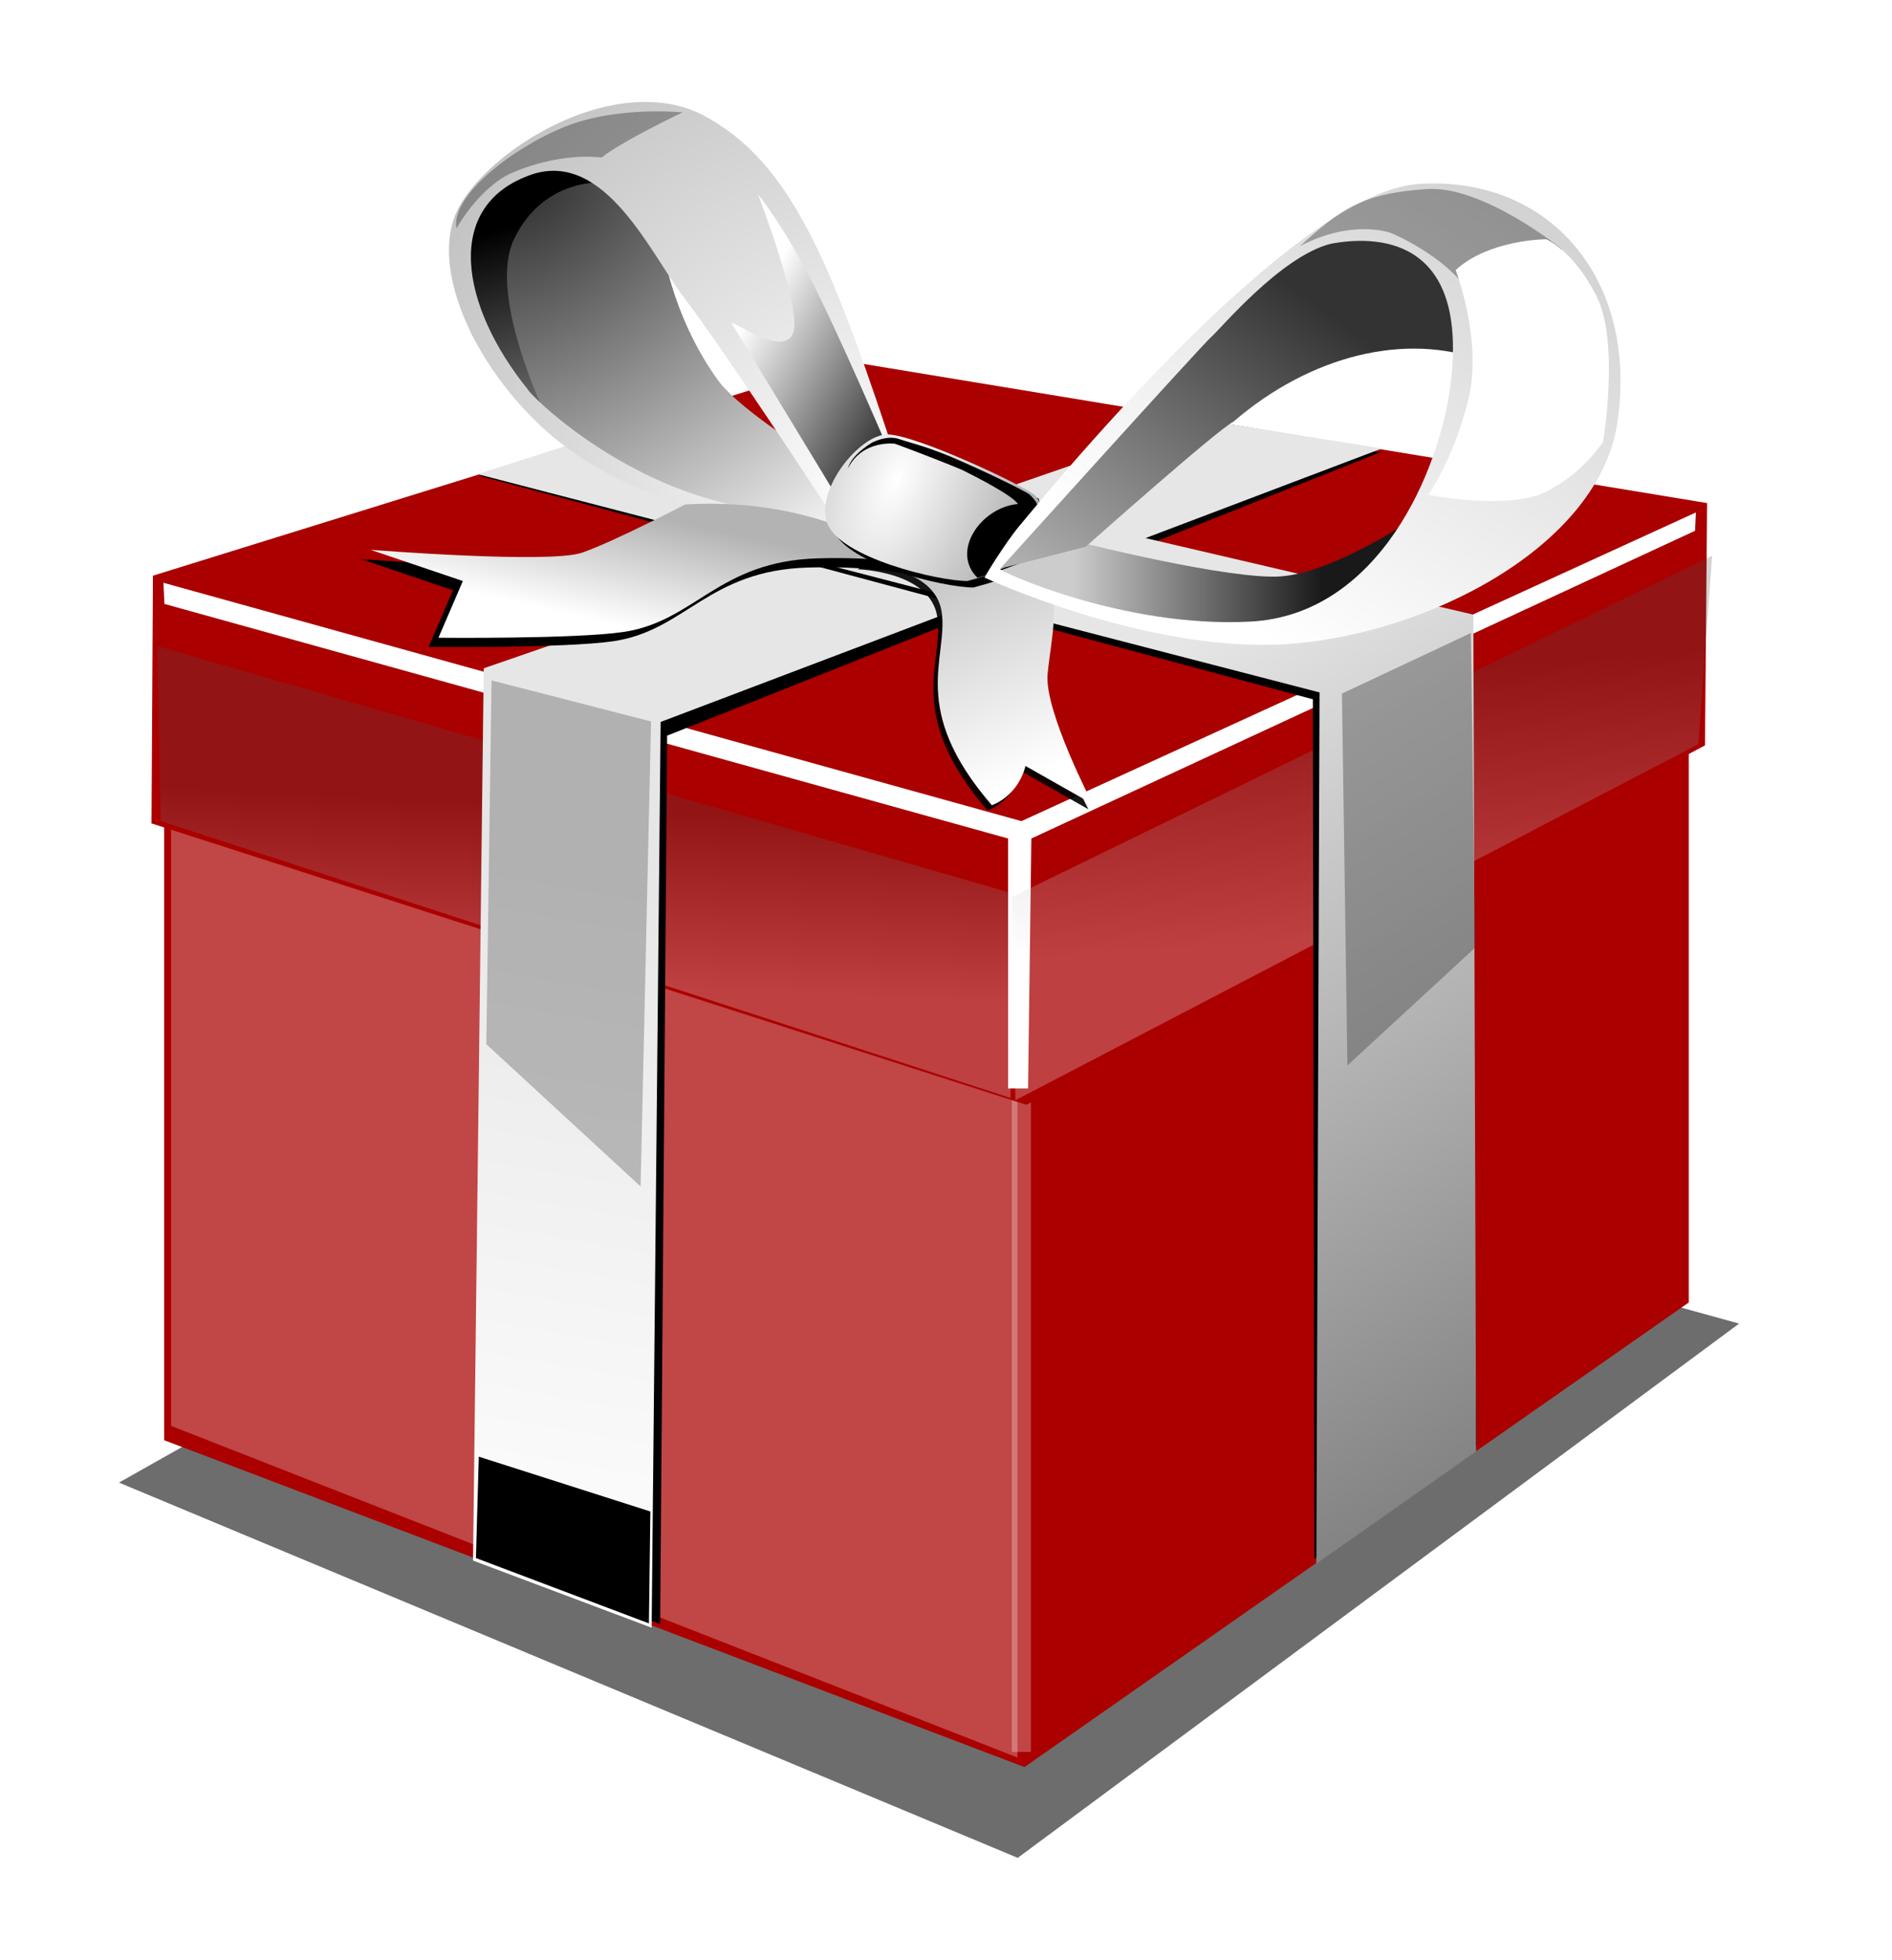 <?xml version="1.0" encoding="UTF-8"?>
<svg viewBox="0 0 668.13 692.11" xmlns="http://www.w3.org/2000/svg" xmlns:xlink="http://www.w3.org/1999/xlink">
 <defs>
  <filter id="bv">
   <feGaussianBlur stdDeviation="0.146"/>
  </filter>
  <filter id="bu">
   <feGaussianBlur stdDeviation="0.191"/>
  </filter>
  <filter id="as">
   <feGaussianBlur stdDeviation="0.151"/>
  </filter>
  <filter id="bs">
   <feGaussianBlur stdDeviation="0.291"/>
  </filter>
  <filter id="bw">
   <feGaussianBlur stdDeviation="0.287"/>
  </filter>
  <filter id="bz" x="-.06" y="-.133" width="1.119" height="1.266">
   <feGaussianBlur stdDeviation="2.386"/>
  </filter>
  <filter id="bt" x="-.727" y="-.024" width="2.454" height="1.049">
   <feGaussianBlur stdDeviation="0.157"/>
  </filter>
  <filter id="at">
   <feGaussianBlur stdDeviation="0.18"/>
  </filter>
  <filter id="ce">
   <feGaussianBlur stdDeviation="0.08"/>
  </filter>
  <filter id="au">
   <feGaussianBlur stdDeviation="0.07"/>
  </filter>
  <filter id="cc">
   <feGaussianBlur stdDeviation="0.053"/>
  </filter>
  <filter id="bx">
   <feGaussianBlur stdDeviation="0.08"/>
  </filter>
  <filter id="by" x="-.024" y="-.1" width="1.048" height="1.201">
   <feGaussianBlur stdDeviation="0.14"/>
  </filter>
  <filter id="cd">
   <feGaussianBlur stdDeviation="0.149"/>
  </filter>
  <filter id="ca">
   <feGaussianBlur stdDeviation="0.084"/>
  </filter>
  <filter id="cb">
   <feGaussianBlur stdDeviation="0.105"/>
  </filter>
  <linearGradient id="ba" x1=".867" x2=".267" y1=".899" y2=".248">
   <stop stop-color="#333" offset="0"/>
   <stop stop-color="#fff" offset="1"/>
  </linearGradient>
  <linearGradient id="bc" x1=".7" x2="-.133" y1=".286" y2="1.121">
   <stop stop-color="#333" offset="0"/>
   <stop stop-color="#ccc" offset="1"/>
  </linearGradient>
  <linearGradient id="az" x1=".5" x2=".346" y1="1.086" y2=".26">
   <stop stop-color="#7f7f7f" offset="0"/>
   <stop offset="1"/>
  </linearGradient>
  <linearGradient id="bb" x1=".914" x2=".145" y1="1.242" y2="-.123">
   <stop offset="0"/>
   <stop offset="1"/>
  </linearGradient>
  <linearGradient id="ci" x1=".492" x2=".492" y1="-.254" y2=".708" xlink:href="#aw"/>
  <linearGradient id="cj" x1=".231" x2=".821" y1="-.237" y2=".827">
   <stop stop-color="#b3b3b3" offset="0"/>
   <stop stop-color="#fff" offset="1"/>
  </linearGradient>
  <linearGradient id="cg" x1=".5" x2=".537" y1=".747" y2=".355" xlink:href="#ax"/>
  <linearGradient id="bd" x1="1.091" x2=".401" y1=".112" y2=".944">
   <stop stop-color="#ccc" offset="0"/>
   <stop stop-color="#fff" offset="1"/>
  </linearGradient>
  <linearGradient id="ch" x1=".557" x2=".563" y1=".596" y2="1.115" xlink:href="#av"/>
  <linearGradient id="bl" x1=".227" x2=".312" y1="1.024" y2=".376">
   <stop stop-color="#fff" offset="0"/>
   <stop stop-color="#e6e6e6" offset="1"/>
  </linearGradient>
  <linearGradient id="be" x1="-.044" x2=".661" y1=".42" y2=".101" xlink:href="#ay"/>
  <linearGradient id="bk" x1=".735" x2="1.199" y1=".18" y2="1.067">
   <stop stop-color="#e6e6e6" offset="0"/>
   <stop stop-color="#666" offset="1"/>
  </linearGradient>
  <linearGradient id="bq" x1=".496" x2=".496" y1="-.215" y2=".717" xlink:href="#aw"/>
  <linearGradient id="cf" x1=".592" x2=".592" y1=".701" y2="-.218" xlink:href="#av"/>
  <linearGradient id="bj" x1=".5" x2=".679" y1="1.531" y2=".5">
   <stop offset="0"/>
   <stop offset="1"/>
  </linearGradient>
  <linearGradient id="bi" x1=".698" x2=".297" y1=".285" y2=".768">
   <stop stop-color="#b3b3b3" offset="0"/>
   <stop stop-color="#fff" offset="1"/>
  </linearGradient>
  <linearGradient id="bf" x1=".317" x2=".576" y1="-.331" y2=".494" xlink:href="#ay"/>
  <linearGradient id="bh" x1=".155" x2=".618" y1=".342" y2=".342">
   <stop stop-color="#ccc" offset="0"/>
   <stop stop-color="#191919" offset="1"/>
  </linearGradient>
  <linearGradient id="bg" x1=".362" x2=".5" y1="-.126" y2="1.069">
   <stop stop-color="#fff" offset="0"/>
   <stop stop-color="#fff" offset="1"/>
  </linearGradient>
  <linearGradient id="ay">
   <stop offset="0"/>
   <stop offset="1"/>
  </linearGradient>
  <linearGradient id="ax">
   <stop stop-color="#fff" offset="0"/>
   <stop stop-color="#4d4d4d" offset="1"/>
  </linearGradient>
  <linearGradient id="av">
   <stop stop-color="#fff" offset="0"/>
   <stop stop-color="#fff" offset="1"/>
  </linearGradient>
  <linearGradient id="aw">
   <stop stop-color="#4d4d4d" offset="0"/>
   <stop stop-color="#4d4d4d" offset="1"/>
  </linearGradient>
  <linearGradient id="br" x1=".612" x2=".567" y1=".689" y2=".206" xlink:href="#ax"/>
  <radialGradient id="bm" cx="985.76" cy="238.35" r="11.035" gradientTransform="matrix(249.34 -442.68 438.24 270.22 -3.583e5 3.7936e5)" gradientUnits="userSpaceOnUse">
   <stop stop-color="#fff" offset="0"/>
   <stop stop-color="#fff" offset="1"/>
  </radialGradient>
  <radialGradient id="bp" cx="1006.3" cy="164.89" r="5.473" gradientTransform="matrix(13.407 24.918 -36.676 21.603 -7257.7 -28569)" gradientUnits="userSpaceOnUse">
   <stop stop-color="#333" offset="0"/>
   <stop stop-color="#efefef" offset="1"/>
  </radialGradient>
  <radialGradient id="bo" cx="990.44" cy="209.14" r="5.838" gradientTransform="matrix(-24.655 -31.524 28.92 -24.761 18681 36581)" gradientUnits="userSpaceOnUse">
   <stop stop-color="#fff" offset="0"/>
   <stop stop-color="#b3b3b3" offset="1"/>
  </radialGradient>
  <radialGradient id="bn" cx="999.93" cy="205.93" r="2.865" gradientTransform="matrix(47.942 23.224 -43.986 99.419 -38564 -43526)" gradientUnits="userSpaceOnUse">
   <stop stop-color="#fff" offset="0"/>
   <stop offset="1"/>
  </radialGradient>
 </defs>
 <g fill-rule="evenodd">
  <path d="m42.004 523.58l317.39 132.53 254.74-188.68-317.39-87.602-254.74 143.76z" filter="url(#bz)" opacity=".756"/>
  <path d="m57.956 260.4v248.21l303.82 115.44 234.59-164.09v-235.8l-241.18 133.76-297.23-97.517z" fill="#a00" stroke-width=".2"/>
  <path d="m60.427 503.57l298.88 117.11v-241.94l-298.88-95.232v220.06z" fill="url(#bm)" filter="url(#bw)" opacity=".525"/>
 </g>
 <g stroke-width=".2">
  <rect transform="matrix(15.416 0 0 16.129 -15125 -3154.1)" x="1004.3" y="218.11" width=".439" height="15.805" fill="url(#cf)" filter="url(#bt)" opacity=".522"/>
  <path d="m298.28 127.43l304.55 50.238-0.749 85.581-239.67 126.91-308.91-99.366 0.503-87.488 244.27-75.872z" fill="#a00"/>
 </g>
 <g fill-rule="evenodd">
  <path d="m55.507 228.17l1.23 61.772 300.11 97.805 1.232-72.067-302.58-87.51z" fill="url(#cg)" filter="url(#at)" opacity=".5"/>
  <path d="m57.724 205.81l302.97 84.179 238.19-109.02-0.304 6.475-234.38 108.68-1.16 88.275h-7.03l-0.012-88.275-297.93-82.845-0.353-7.464z" fill="url(#ch)" filter="url(#bs)"/>
  <g stroke-width=".2">
   <path d="m421.17 159.07l-248.06 81.789-3.367 306.26 63.376 26.523 2.461-313.84 252.47-100.32-66.88-0.416z" filter="url(#bu)"/>
   <path d="m424.7 148.3l-253.88 87.711-3.78 315.11 63.076 23.711 3.173-319.87 254.71-96.584-63.305-10.072z" fill="url(#bl)"/>
  </g>
  <path d="m604.6 196.27l-4.857 66.532-241.16 125.74-1.232-71.754 247.25-120.52z" fill="url(#br)" filter="url(#at)" opacity=".5"/>
  <g stroke-width=".2">
   <path d="m169.43 168.07l294.18 78.887 0.562 303.59 57.253-39.918-3.495-291.14-291.57-67.315-56.927 15.899z" filter="url(#bv)"/>
   <path d="m168.69 167.45l297.28 77.085-1.123 307.7 56.413-39.625-0.97-295.55-292.95-68.396-58.651 18.783z" fill="url(#bk)"/>
  </g>
  <path d="m233.64 85.269s2.954 25.535 19.918 49.035c8.05 11.154 39.249 30.034 39.249 30.034l16.99 21.453s-17.575 6.129-26.363 4.904c-8.787-1.226-52.378-14.459-68.781-24.266s-45.694-44.372-47.452-52.341c-1.756-7.968-9.848-28.688-2.818-42.172 7.029-13.485 20.634-19.745 24.735-20.358 4.101-0.613 42.765 20.227 42.765 20.227l1.758 13.485z" fill="url(#bp)"/>
  <path d="m173.59 240.3l56.315 14.489-3.693 164.21-54.469-50.229 1.847-128.47z" fill="url(#ci)" filter="url(#as)" opacity=".591"/>
  <path d="m169.08 514.43l-1.013 35.805 61.09 23.074 0.506-39.518-60.583-19.361z" fill="url(#bj)"/>
  <path d="m519.41 223.55l-45.526 21.395 1.938 131.32 45.117-41.605-1.529-111.11z" fill="url(#bq)" filter="url(#as)" opacity=".674"/>
  <g stroke-width=".2">
   <g transform="matrix(13.48 1.369 -1.308 14.104 -13177 -3562)">
    <path d="m1016.3 168.16s1.908-0.141 2.191 0.99c0.283 1.131-0.636 2.474 1.767 4.665 0.707-0.353 0.778-1.06 0.778-1.06l1.838 0.777s-1.484-2.191-1.484-3.11c0-0.919 0.212-2.05-0.424-2.403-0.636-0.353-3.746-0.353-3.746-0.353l-0.919 0.495z" filter="url(#bx)" opacity=".953"/>
    <path d="m1016.4 168.02s1.908-0.141 2.191 0.99c0.283 1.131-0.636 2.474 1.767 4.665 0.707-0.353 0.777-1.06 0.777-1.06l1.838 0.777s-1.484-2.191-1.484-3.11c0-0.919 0.212-2.05-0.424-2.403-0.636-0.353-3.746-0.353-3.746-0.353l-0.919 0.495z" fill="url(#cj)"/>
   </g>
   <path d="m238.46 181.4s-24.888 13.02-36.374 17.026c-11.487 4.006-74.664-1.002-74.664-1.002l32.546 11.017-8.615 20.031s47.723 0.488 65.091-2.003c25.622-3.675 33.503-25.038 68.919-26.04 21.246-0.601 32.546 2.003 32.546 2.003s-28.717-24.037-79.45-21.032z" filter="url(#by)"/>
  </g>
  <path d="m213.44 64.507s-14.922-8.921-20.606-8.921c-5.684 0-26.289 8.178-28.421 19.329-2.132 11.151-4.974 34.198 4.974 47.579 9.947 13.382 24.867 27.507 24.867 27.507s-22.519-44.86-12.788-65.421c10.669-22.543 32.683-20.072 31.974-20.072z" fill="url(#az)" filter="url(#cd)"/>
  <g stroke-width=".2">
   <path d="m223.57 36.171c-25.485 1.872-52.409 20.658-61.366 36.753-11.944 21.461 6.866 60.148 34.513 82.506 37.888 30.641 94.568 31.782 94.568 31.782 0-0.924 37.024 10.707 22.007-34.583-21.56-65.025-36.129-96.781-65.176-112.03-7.438-3.905-16.051-5.052-24.547-4.428zm-35.636 25.392c25.846-8.431 41.987 28.303 53.411 43.243 14.06 18.388 49.517 72.621 49.517 72.621l7.194 9.742s-3.918 0.065-43.168-9.742c-39.249-9.807-67.475-37.63-68.647-40.081-23.386-29.04-30.269-64.892 1.693-75.783z" fill="url(#bo)"/>
   <path d="m241.94 178.15s-24.888 13.02-36.375 17.026c-11.486 4.006-74.662-1.002-74.662-1.002l32.545 11.017-8.615 20.031s47.723 0.488 65.09-2.003c25.623-3.675 33.503-25.038 68.92-26.04 21.246-0.601 32.545 2.003 32.545 2.003s-28.717-24.037-79.449-21.032z" fill="url(#bi)"/>
   <path d="m366.77 176.05s-41.52-20.334-51.238-20.334c-9.717 0-25.618 19.41-21.201 31.426 4.417 12.016 38.87 20.334 49.469 20.334 9.44-2.533 18.023-5.665 27.385-10.167 0-6.47-4.416-21.258-4.416-21.258z" filter="url(#ca)"/>
  </g>
  <path d="m258.27 114l37.669 62.075 18.835-14.78s-18.835-44.339-29.194-64.046c-10.36-19.706-17.893-28.574-17.893-28.574s16.01 41.384 12.243 49.266c-3.766 7.883-19.776-3.941-21.659-3.941z" fill="url(#ba)" filter="url(#cb)"/>
  <g stroke-width=".2">
   <path d="m365.53 174.96c-4.183-3.699-42.44-21.537-52.157-21.537-9.717 0-25.618 19.41-21.202 31.426 4.418 12.016 38.87 20.334 49.47 20.334 9.44-2.533 18.023-5.665 27.385-10.167 0-6.47 1.839-13.7-3.497-20.056z" fill="url(#bn)"/>
   <path d="m349.63 204.79s30.427 11.67 49.173 14.735c18.746 3.065 56.86 9.782 66.233 6.105 9.373-3.678 60.339-14.71 67.37-26.356 7.03-11.646-37.492-13.485-37.492-13.485s-25.191 16.549-42.766 17.775c-17.573 1.226-69.126-11.646-69.126-11.646l-32.806 9.194-0.585 3.678z" fill="url(#bh)"/>
  </g>
  <path d="m308.67 155.98s4.709-2.309 8.733-0.962c5.743 1.923 10.351 2.648 22.75 8.175 13.371 5.96 22.396 10.646 23.315 11.368 7.552 6.788 2.411 13.978 2.652 21.812-4.596 2.405-18.843 7.213-20.911 7.694-9.568-9.239 1.116-24.897 14.245-26.073-1.737-3.04-16.328-10.404-19.783-12.086-11.216-4.667-23.646-9.207-23.646-9.207s-11.481-1.488-16.547 8.656c1.15-5.049 9.652-9.858 9.193-9.377z" fill="url(#bb)" filter="url(#cc)"/>
  <g transform="matrix(13.543 0 0 14.17 -13470 -2183.1)" stroke-width=".2">
   <path d="m1020.8 168.21l2.12-0.519s3.46-2.941 3.85-3.115c1.994-1.643 4.482-2.25 6.532-1.514 0 0-0.216-2.639-0.908-2.985-0.692-0.346-2.595-0.606-2.595-0.606s-2.575 1.726-2.877 2.029c-0.303 0.303-4.706 4.631-4.706 4.631l-1.377 1.619-0.276 0.565 0.239-0.107z" fill="url(#bc)"/>
   <path d="m1031.6 158.65c-3.374 0.216-9.992 8.056-10.381 8.489-0.389 0.433-0.978 1.365-0.935 1.322 0 0 4.214 1.874 7.847 1.658 3.634-0.216 8.18-2.41 8.655-5.54 0.546-3.597-1.812-6.145-5.186-5.929zm-2.298 1.492c1.14-0.208 3.58-0.226 3.142 3.414-0.271 2.253-1.888 5.827-5.219 6-3.331 0.173-6.586-1.268-6.543-1.311 0 1.5e-5 5.295-5.61 5.512-5.783 0.216-0.173 1.804-2.002 3.108-2.32z" fill="url(#bd)"/>
  </g>
  <path d="m161.18 80.599c-2-11.489 19.867-28.419 38.34-35.854 18.474-7.434 41.524-5.049 41.524-5.049s-20.246 9.509-28.625 15.922c-16.882-1.795-32.365 5.775-32.365 5.775s-9.74 3.93-18.874 19.204z" fill="url(#be)" filter="url(#au)" opacity=".558"/>
  <path d="m459 86.964c14.436-13.077 21.762-18.683 44.951-20.203 19.755-1.295 47.502 21.118 47.502 21.118s-21.207 14.904-30.742 19.199c-6.201-15.065-29.308-24.727-29.308-24.727s-13.496-5.319-32.403 4.614z" fill="url(#bf)" filter="url(#au)" opacity=".558"/>
  <path d="m514.03 95.388s9.665 24.897 4.46 45.904-14.128 33.455-14.128 33.455 27.512 5.446 40.9-0.778c13.384-6.224 20.82-17.895 20.82-17.895s5.948-35.011-2.232-51.35-17.845-20.229-17.845-20.229-20.08 0-31.976 10.892z" fill="url(#bg)" filter="url(#ce)"/>
 </g>
</svg>
